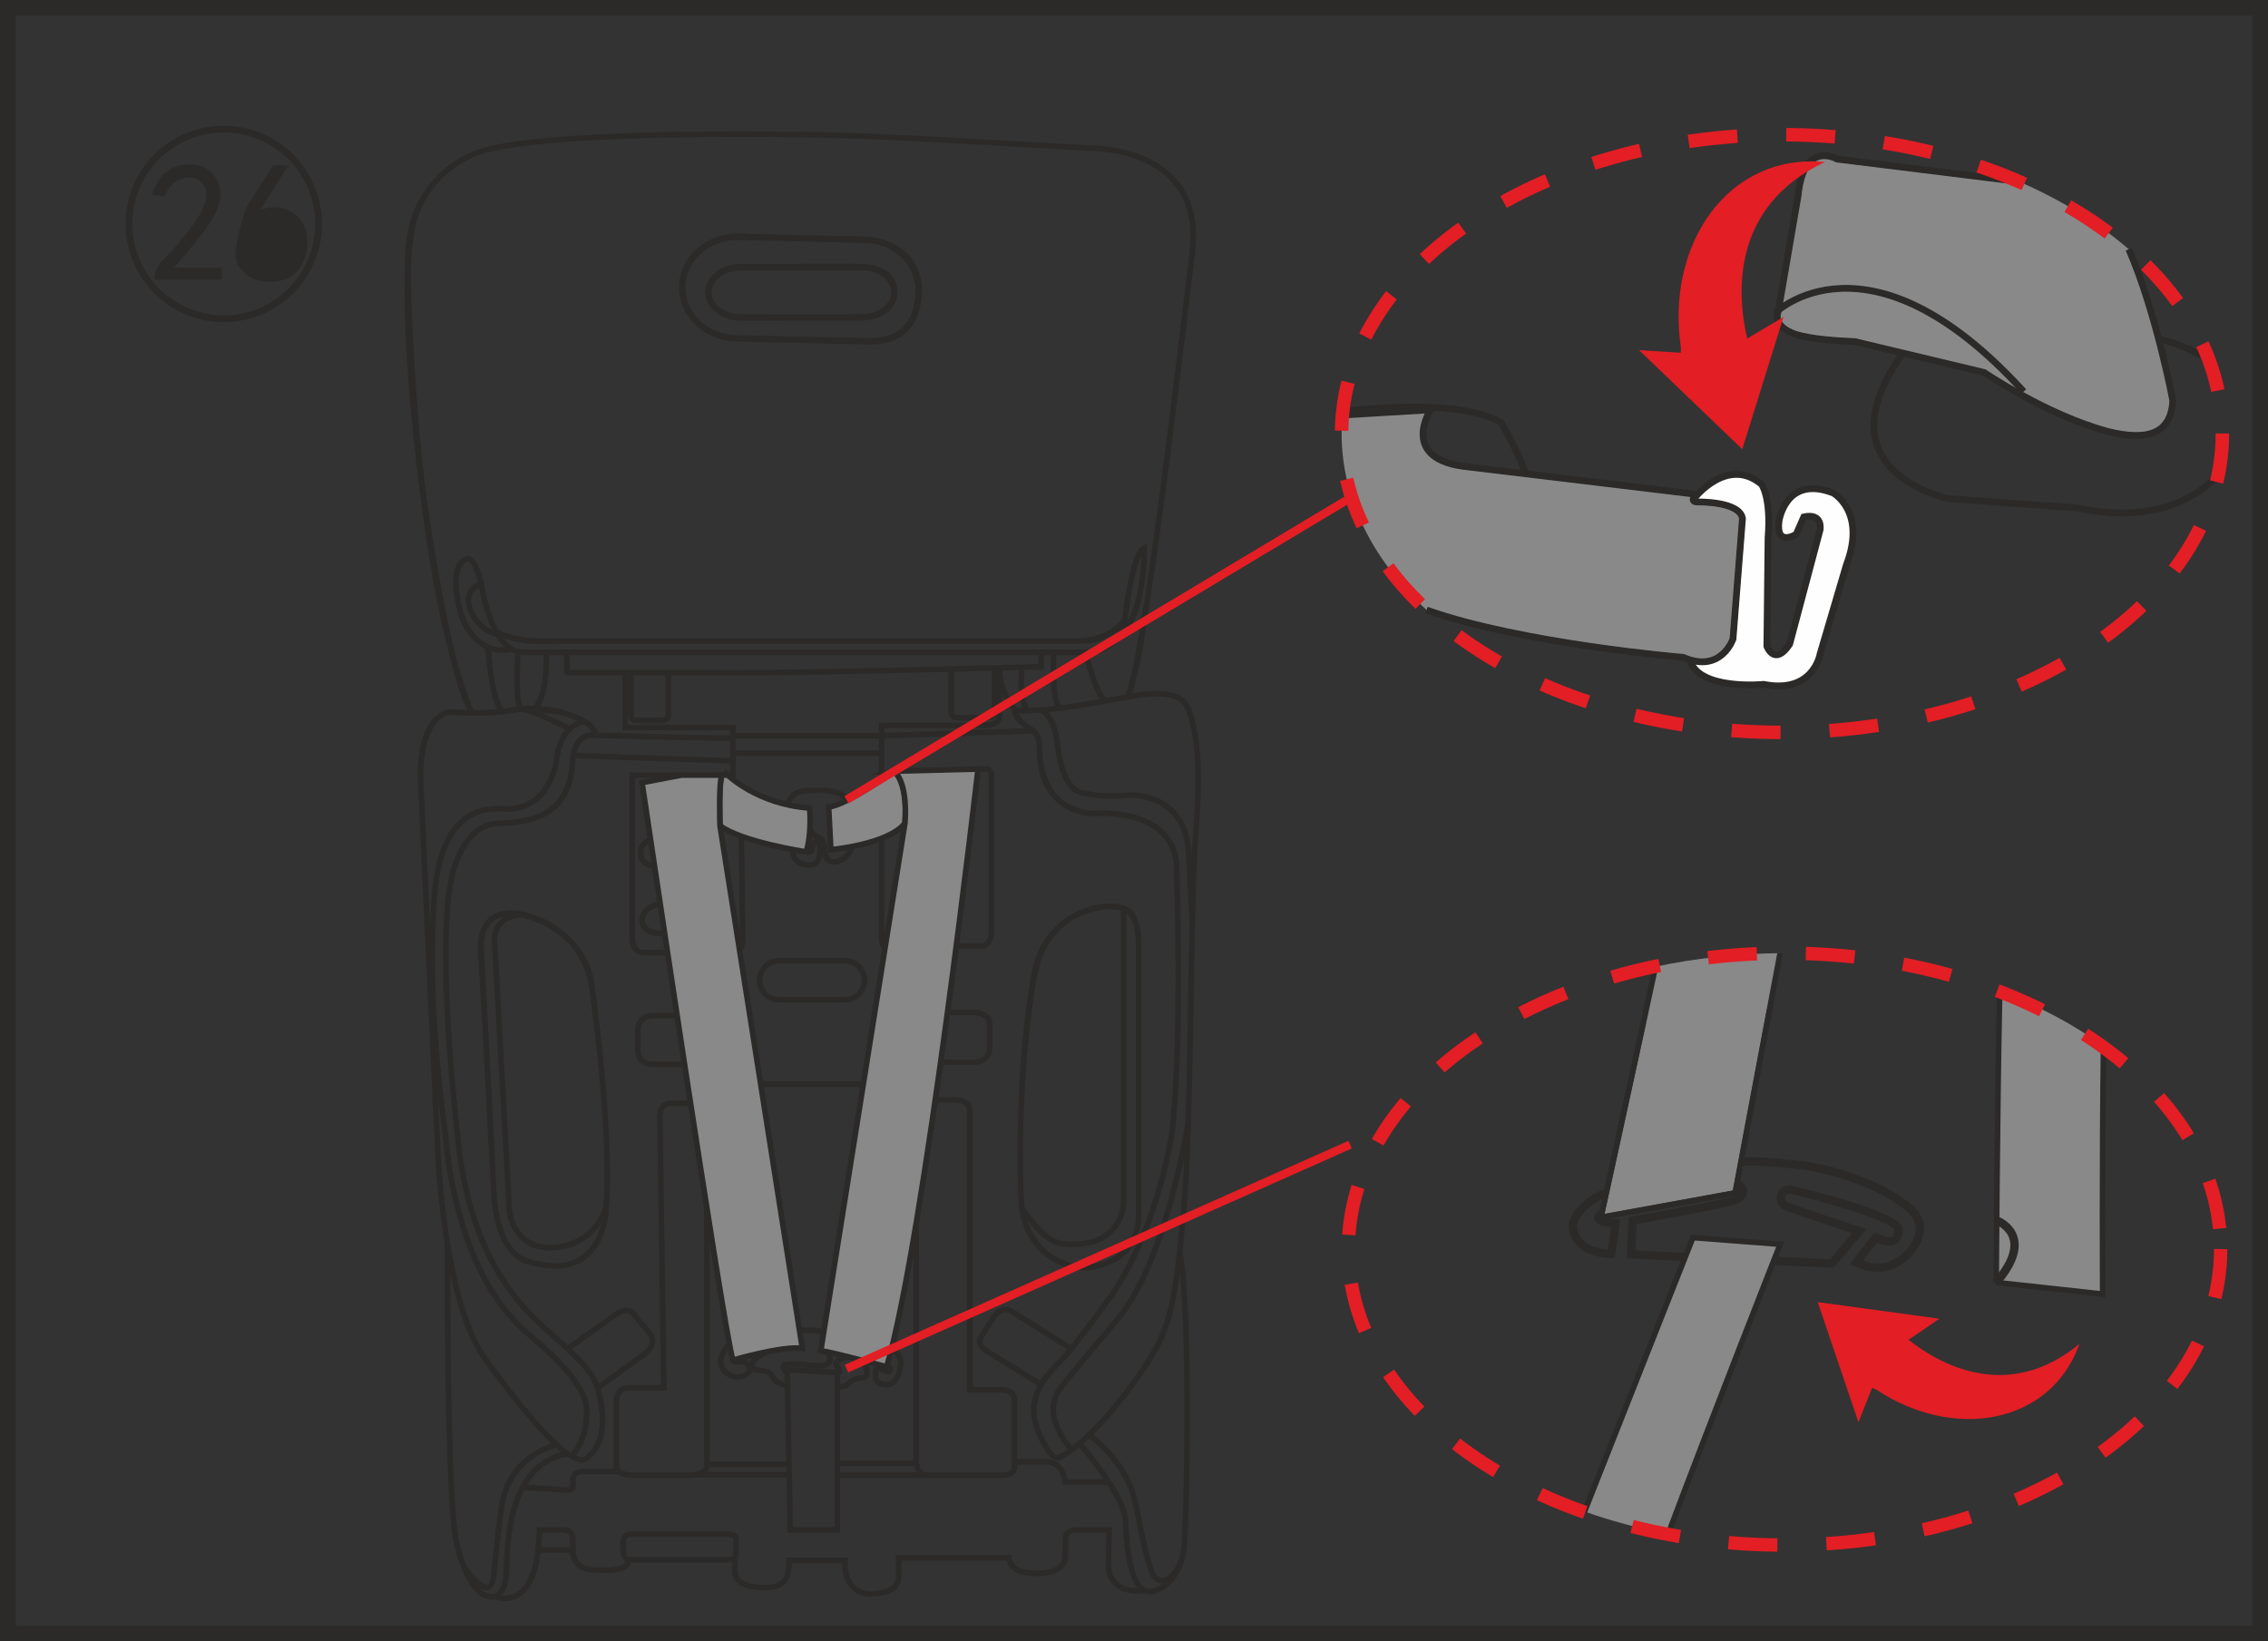<?xml version="1.0" encoding="UTF-8"?>
<!DOCTYPE svg PUBLIC "-//W3C//DTD SVG 1.1//EN" "http://www.w3.org/Graphics/SVG/1.1/DTD/svg11.dtd">
<!-- Creator: CorelDRAW 2018 (64-Bit) -->
<svg xmlns="http://www.w3.org/2000/svg" xml:space="preserve" width="39.221mm" height="28.388mm" version="1.1" style="shape-rendering:geometricPrecision; text-rendering:geometricPrecision; image-rendering:optimizeQuality; fill-rule:evenodd; clip-rule:evenodd"
viewBox="0 0 1873.53 1356.07"
 xmlns:xlink="http://www.w3.org/1999/xlink">
 <rect x="0" y="0" width="1873.53" height="1356.07" fill="#333333" stroke="none"/>
 <defs>
  <style type="text/css">
   <![CDATA[
    .str9 {stroke:#2B2A29;stroke-width:5.26;stroke-miterlimit:10}
    .str10 {stroke:#2B2A29;stroke-width:4.31;stroke-miterlimit:10}
    .str3 {stroke:#2B2A29;stroke-width:5.58;stroke-miterlimit:10}
    .str2 {stroke:#2B2A29;stroke-width:5.61;stroke-miterlimit:22.926}
    .str1 {stroke:#2B2A29;stroke-width:12.96;stroke-miterlimit:10}
    .str6 {stroke:#2B2A29;stroke-width:6.89;stroke-miterlimit:10}
    .str5 {stroke:#2B2A29;stroke-width:6.89;stroke-miterlimit:4}
    .str8 {stroke:#E31E24;stroke-width:6.89;stroke-miterlimit:10}
    .str0 {stroke:#2B2A29;stroke-width:4.65;stroke-miterlimit:10}
    .str11 {stroke:#2B2A29;stroke-width:3.64;stroke-miterlimit:10}
    .str7 {stroke:#E31E24;stroke-width:11.04;stroke-miterlimit:10;stroke-dasharray:40.441 40.441}
    .str4 {stroke:#E31E24;stroke-width:11.15;stroke-miterlimit:10;stroke-dasharray:40.441 40.441}
    .fil0 {fill:none}
    .fil2 {fill:none;fill-rule:nonzero}
    .fil4 {fill:#FEFEFE}
    .fil5 {fill:#898989}
    .fil6 {fill:#E31E24}
    .fil1 {fill:#898989;fill-rule:nonzero}
    .fil3 {fill:#2B2A29;fill-rule:nonzero}
   ]]>
  </style>
 </defs>
 <g id="图层_x0020_1">
  <path class="fil0 str0" d="M945.1 509.02c-2.38,35.39 -13.59,66.75 -13.59,66.75 13.55,-28.39 42.25,-275.02 53.42,-367.06 10.7,-88.44 -84.07,-86.28 -84.07,-86.28 0,0 -144.69,-8.56 -193,-10.18 -78.34,-2.58 -265.14,-3.69 -313.14,13.8 0,0 -61.83,18.51 -57.82,96.93 0,0 2.75,244.22 52.56,366.01"/>
  <path class="fil0 str0" d="M481.94 595.81c-27.23,-15.45 -57.74,-9.25 -57.74,-9.25 -21.85,4.38 -52.22,1.57 -52.22,1.57 0,0 -24.65,0.31 -24.65,53.52l14.21 307.61c0,0 4.55,124.57 38.73,172.59 0,0 66.87,95.52 83.97,83.01 10.37,-7.59 18.22,-23.29 10.15,-55.61 -4.21,-16.75 -16.7,-27.11 -44.76,-52.32 -29.25,-26.36 -58.37,-64.81 -69.66,-141.25 0,0 -19.37,-154.55 -8.31,-222.82 0,0 6.13,-50.71 39.23,-52.61 19.58,-1.15 58.47,-1.15 61.81,-48.47 0.55,-7.77 1.62,-25.13 18.71,-24.89 0,0 0.45,-6.87 -9.45,-11.09z"/>
  <path class="fil0 str0" d="M482.75 596.16c0,0 -19.7,1.28 -23.16,32.19 0,0 -4.77,42.45 -44.69,39.91 -23.29,-1.5 -52.26,8.98 -56.39,75.9 -3.07,49.21 -1.87,110.95 9.93,197.03 0,0 5.95,108.05 67.07,160.1 14.95,12.67 47.02,40.01 48.94,61.16 0.93,10.04 -0.89,29.17 -12.59,40.51"/>
  <path class="fil0 str0" d="M470.59 602.26c0,0 -25.82,-13.45 -38.71,-16.61"/>
  <path class="fil0 str0" d="M369.61 1027.59c0,0 -0.72,213.28 7.57,247.42 0,0 9.22,44.17 29.11,44.17 0,0 11.37,1.05 12,-20.32 0.74,-27.5 2.49,-89.36 50.49,-97.96"/>
  <path class="fil0 str0" d="M459.81 1193.6c0,0 -39.03,8.19 -45.38,50.81 -2.07,13.85 -4.08,32.27 -6.61,56.59 -0.71,6.76 -3.47,22.94 -24.59,-6.43"/>
  <path class="fil0 str0" d="M420.87 754.54c22.06,-0.23 61.83,19.38 67.51,56.74 0,0 18.01,124.1 12.03,190.12 0,0 -2.53,59.84 -64.32,40.76 -13.47,-4.16 -24.76,-19.38 -27.77,-50.77l-10.81 -207.32c0,0 -3.25,-29.25 23.36,-29.53z"/>
  <path class="fil0 str0" d="M431.42 755.68c0,0 -24.37,-0.53 -22.85,22.83l12.3 222.72c0,0 3.33,31.35 36.6,29.53 0,0 32.17,-0.29 43.21,-33.21"/>
  <path class="fil0 str0" d="M486.8 607.3c0,0 93.34,2.63 118.48,2.47 0,0 0.17,-5.23 0.17,-8.75l-88.93 0 0 -44.29"/>
  <polyline class="fil0 str0" points="473.53,624.22 605.45,628.58 605.45,644.26 "/>
  <path class="fil1" d="M601.19 640.33c0,0 24.69,24.21 67.57,27.2 0,0 2.14,19.61 -2.73,36.27 0,0 -53.54,-8.11 -71.28,-21.69 0,0 -1.38,-33.91 1.59,-41.77l4.85 0z"/>
  <path class="fil2 str0" d="M601.19 640.33c0,0 24.69,24.21 67.57,27.2 0,0 2.14,19.61 -2.73,36.27 0,0 -53.54,-8.11 -71.28,-21.69 0,0 -1.38,-33.91 1.59,-41.77l4.85 0z"/>
  <path class="fil1" d="M738.7 637.09c0,0 -39.63,28.4 -54.21,29.56l1.85 35.31c0,0 46.83,-4.17 61.14,-21.69 0,0 3.91,-31.17 -8.78,-43.17z"/>
  <path class="fil2 str0" d="M738.7 637.09c0,0 -39.63,28.4 -54.21,29.56l1.85 35.31c0,0 46.83,-4.17 61.14,-21.69 0,0 3.91,-31.17 -8.78,-43.17z"/>
  <path class="fil2 str0" d="M651.18 665.03c0,0 0.32,-11.31 15.1,-11.78 0,0 28.63,-3 32.99,7.48"/>
  <path class="fil2 str0" d="M669.2 684.32c0,0 0.35,4.77 6.67,7.33 0,0 5.16,1.07 5.38,10.3 0,0 -1.13,10.73 8.61,10.11 0,0 10.25,-0.81 13.45,-11.83"/>
  <path class="fil2 str0" d="M654.55 701.95c0,0 0,12.75 13.38,12.67 3.32,-0.01 8.53,-0.49 9.24,-9.39 0.2,-2.51 1.38,-8.47 -2.9,-9.77 -1.53,-0.45 -2.43,-0.29 -3.37,5.35 -0.27,1.39 -1.16,3.81 -4.87,2.98"/>
  <path class="fil2 str0" d="M660.43 1098.94c0,0 14.87,-0.47 20.04,1.59"/>
  <path class="fil2 str0" d="M602.37 1110.86c0,0 -12.12,11.07 -4.4,21.33 0,0 5.7,6.79 13.94,5.09 3.05,-0.64 12.33,-4.2 3.71,-11.77 -1.25,-1.11 -1.95,-0.93 -6.69,-0.3 0,0 -3.11,0.41 -3.47,-1.55"/>
  <path class="fil2 str0" d="M633.39 1116.78c0,0 -17.15,7.82 -10.97,13.82 1.67,1.59 2.65,0.89 10.18,2.29 1.81,0.33 3.3,0.87 5.61,4.65 0,0 1.99,5.61 12,6.89"/>
  <path class="fil2 str0" d="M683.87 1116.96c0,0 6.69,11.13 -5.86,11.33 -6.03,0.12 -18.09,-1.47 -24.15,-1.4 -2.05,0.03 -11.89,0.25 -3.64,6.91"/>
  <polygon class="fil2 str0" points="650.21,1131.67 691.7,1133.8 691.7,1263.94 652.79,1263.94 "/>
  <path class="fil2 str0" d="M699.09 1120.53c0,0 -11.73,4.5 -8.07,7.87 0,0 5.16,5.06 0.69,5.89"/>
  <path class="fil2 str0" d="M711.49 1123.66c0,0 5.7,5.97 4.47,11.78 -0.27,1.53 -0.93,2.75 -5.53,3.1 -2.61,0.22 -6.43,0.91 -9.45,4.31 0,0 -2.37,3.67 -9.29,2.63"/>
  <path class="fil2 str0" d="M736.49 1114.28c0,0 8.11,4.48 7.5,12.15 0,0 -0.89,20.91 -15.52,17.09 -3.1,-0.82 -7.01,-3.39 -4.79,-11.85 0,0 1.27,-2.36 4.74,-0.35 0,0 5.11,2.89 6.62,1.35 0,0 2.11,-2.41 -2.17,-3.47"/>
  <path class="fil2 str0" d="M468.81 1114.28l38.21 -27.2c0,0 10.6,-8.33 15.84,-2.29l14.44 17.65c0,0 6.34,8.43 -5.68,16.77l-37.98 27.42"/>
  <path class="fil2 str0" d="M559.3 839.01l-19.85 0c0,0 -12.91,-0.21 -12.44,12.74l-0.05 15.39c0,0 -1.2,11.67 12.33,12.27l26.19 0"/>
  <path class="fil2 str0" d="M562.97 640.33l-40.69 0 0 135.69c0,0 -0.21,11.03 10.39,11.03l18.93 0"/>
  <path class="fil2 str0" d="M545.4 746.87c0,0 -15.21,1.67 -15.03,14.13 0,0 0.46,11.29 18.69,10.13"/>
  <path class="fil2 str0" d="M537.44 693.81c0,0 -10.74,3.41 -7.82,13.82 0.91,3.31 2.65,7.06 11.11,8.01"/>
  <path class="fil2 str0" d="M612.39 690.87l1.18 85.05c0,0 -0.07,7.38 -2.8,7.92"/>
  <line class="fil2 str0" x1="583.94" y1="998.26" x2="583.94" y2= "1209.71" />
  <path class="fil2 str0" d="M570.43 911.52l-17.91 0c0,0 -8.31,0.59 -7.37,13.01l3.21 222.09 -29.76 0c0,0 -10.11,-0.59 -9.44,13.07l0 51.89c0,0 -0.49,7.35 13.85,7.15l46.39 0c0,0 14.98,0.69 14.54,-9.01l67.81 0"/>
  <path class="fil2 str0" d="M431.7 1228.75l35.39 2.19c0,0 6.25,0.61 6.1,-2.19l0 -6.34c0,0 0.05,-7.36 9.27,-6.65l29.54 0"/>
  <path class="fil2 str0" d="M409.73 1319.16c0,0 29.45,12.03 34.81,-38.61l28.65 0c0,0 -1.33,15.69 17.07,16.6l10.15 0c0,0 18.43,1.37 18.89,-8.53l79.83 0c0,0 7.13,0 7.99,-1.11l-0.12 11.22c0,0 -0.54,12.81 23.25,12.83 7.35,0.02 21.51,0.66 21.51,-19.97l0 -2.53 46.27 0c0,0 -2.9,26.09 20.14,27.77 0,0 23.67,1.37 24.13,-13.83l0 -16.01 90.9 0c0,0 0.78,10.61 15.25,12.31 0,0 29.59,4.55 31.68,-12.99l0 -13.53c0,0 -1.63,-9.32 9.67,-8.85l26.47 0 -0.62 28.21c0,0 -2.33,25.18 30.28,21.89"/>
  <path class="fil2 str0" d="M444.56 1280.56l1.25 -16.61 19.95 0c0,0 7.21,-0.31 7.43,7.39l0 10.27"/>
  <path class="fil2 str0" d="M520.09 1288.62c-5.39,0 -5.39,-8.07 -5.39,-8.07l0 -6.47c0.43,-7.23 6.59,-6.63 6.59,-6.63l78.61 0c0,0 7.87,-0.77 8.15,3.96l0 7.41c0,0 0.46,7.63 -1.92,9.41"/>
  <line class="fil2 str0" x1="728.25" y1="607.81" x2="853.32" y2= "603.71" />
  <path class="fil2 str0" d="M825.64 552.44c-0.57,18.45 12.98,34.37 12.98,34.37 8.53,0.69 21.43,-0.25 21.43,-0.25 13.37,0.25 76.07,-11.67 76.07,-11.67 31.51,-4.92 41.57,0.66 45.8,11.67 12.74,33.26 6.47,88.05 4.91,117.37 -3.79,73.51 -2.63,221 -8.87,294.33 -6.96,81.12 -12.2,99.64 -29.86,127.16 -22.72,35.34 -54.37,70.24 -73.52,78.85 -6.76,3.03 -16.9,-21.54 -16.9,-21.54 -11.49,-27.92 6.87,-46.81 17.51,-57.31 11.51,-11.44 43.43,-55.89 43.43,-55.89 39.65,-58.43 49.8,-136.26 49.8,-136.26 8.63,-79.67 3.39,-220.25 3.39,-220.25 -4.94,-47.39 -69.83,-40.95 -69.83,-40.95 -45.85,-3.42 -43.36,-54.43 -43.36,-54.43 0.3,-11.68 -5.85,-14.45 -10.11,-17.34 -3.19,-2.17 -10.35,-6.79 -9.87,-13.48"/>
  <path class="fil2 str0" d="M860.05 586.57c0,0 9.71,2.53 13.37,26.78 0,0 2.43,38.52 20.76,41.74 9.27,1.63 16.15,3.47 37.63,1.87 0,0 48.89,-4.09 50.27,50.54l2.87 53.98"/>
  <path class="fil2 str0" d="M981.58 927.56c0,0 -17.56,111.17 -56.25,159.65 -12.01,15.05 -35.15,40.95 -49.21,59.4 -7.68,10.05 -11.41,26.88 9.09,51.18"/>
  <path class="fil2 str0" d="M891.9 1192.48c0,0 36.6,42.48 37.78,63.16 0.87,15.82 2.44,63.36 23.02,59.05 0,0 23.98,-4.85 25.88,-41.86 2.99,-59.29 3.68,-205.84 -4.17,-237.5"/>
  <path class="fil2 str0" d="M899.64 1185.47c0,0 28.97,20.44 37.19,51.67 4.03,15.32 6.27,36.03 14.14,60.47 1.71,5.56 9.87,17.37 23.09,-3.41"/>
  <path class="fil2 str0" d="M915.82 1224.39l-36.13 0c0,0 -0.25,-14.23 -13.21,-16.75l-27.43 0"/>
  <path class="fil2 str0" d="M772.57 908.75l17.12 0c0,0 11.41,-0.25 11.41,8.68l0 230.78 26.73 0c0,0 10.33,-0.24 10.16,8.53l0 54.77c0,0 1.4,7.23 -10.47,7.23l-62.74 0c0,0 -8.76,-0.47 -8,-14.22l0 -219.36"/>
  <line class="fil2 str0" x1="691.7" y1="1208.86" x2="756.81" y2= "1208.86" />
  <line class="fil2 str0" x1="574.38" y1="1218.38" x2="651.97" y2= "1218.38" />
  <line class="fil2 str0" x1="691.7" y1="1218.73" x2="764.31" y2= "1218.73" />
  <line class="fil2 str0" x1="628.39" y1="895.67" x2="713.12" y2= "895.67" />
  <path class="fil2 str0" d="M884.88 1114.28l-49.33 -31.03c0,0 -7.68,-4.92 -14.27,4.19l-10.58 16.55c0,0 -5.21,6.03 4.33,12.18l44.71 27.49"/>
  <path class="fil2 str0" d="M782.69 836.33l20.24 0c0,0 14.57,-0.57 14.57,9.42l0 20.31c0,0 0.24,11.53 -13.97,11.53l-26.65 0"/>
  <path class="fil2 str0" d="M929.48 750.85c-20.22,-7.57 -63.13,5.09 -73.37,47.98 -12.97,54.45 -15.35,159.62 -11.97,199.44 0,0 2.92,37.06 40.75,47.64 16.43,4.6 53.99,-2.55 55.68,-39.4l0 -222.68c0,0 1.49,-28.31 -11.09,-32.98z"/>
  <path class="fil2 str0" d="M928.26 750.41l0 242.68c0,0 0,39.23 -49.98,34.49 -11.19,-1.08 -21.39,-11.36 -34.14,-29.32"/>
  <path class="fil2 str0" d="M728.15 692.56l0 82.57c0,0 0.27,6.32 3,7.57"/>
  <path class="fil2 str0" d="M807.93 635.36l6.43 0c0,0 4.6,-0.56 4.6,4.97l0 125.04c0,0 1.61,16.16 -8.28,16.16l-20.88 0"/>
  <path class="fil2 str0" d="M728.25 644.26l0 -44.99 85.42 0c0,0 11.93,0.27 11.96,-7.45l0 -29.31"/>
  <polyline class="fil2 str0" points="728.25,607.81 605.28,607.81 605.45,628.57 "/>
  <line class="fil2 str0" x1="605.45" y1="622.24" x2="728.25" y2= "622.24" />
  <path class="fil2 str0" d="M785.7 552.44l0 34.13c0,0 -0.57,6.77 5.09,6.33l24.41 0c0,0 6.15,-0.32 6.32,-3.54l0 -37.53"/>
  <path class="fil2 str0" d="M552.08 555.86l0 34.97c0,0 0.23,4.37 -4.99,4.37l-22.11 0c-4.08,0 -3.69,-5.46 -3.69,-5.46l0 -33.87"/>
  <path class="fil2 str0" d="M860.05 538.91l0 11.93c0,0 -230.24,6.21 -272.46,4.83l-119.29 0c0,0 0,1.91 -0.09,-16.38"/>
  <path class="fil2 str0" d="M920.13 528.99c26.9,-15.32 24.93,-76.22 24.93,-76.22 -9.54,3.71 -15.69,57.84 -15.69,57.84 -5.23,28.31 -29.26,28.31 -29.26,28.31l-468.23 0c-26.56,-0.32 -34.36,-56.6 -34.36,-56.6 0,0 -17.19,4.43 -7.7,24.59 2.97,6.3 10.13,14.39 21.52,17.45"/>
  <path class="fil2 str0" d="M397.52 482.31c0,0 -4.82,-22.78 -12.02,-20.54 -11.03,3.39 -10.83,24.42 -4.63,45.92 0,0 10.63,35.29 41.66,28.57"/>
  <path class="fil2 str0" d="M459.43 529.61c0,0 -32.51,2.36 -49.59,-7.8 0,0 14.37,8.48 35.65,7.8l445.71 0c0,0 26.34,-0.67 37.66,-16.75 0,0 -16.28,18.39 -34.36,16.49"/>
  <path class="fil2 str0" d="M844.14 553.69c0,0 -3.1,21.21 4.31,33.35"/>
  <path class="fil2 str0" d="M896.75 538.91c0,0 7.94,34.67 16.87,40.11"/>
  <path class="fil2 str0" d="M870.58 540.14c0,0 -2.43,35.02 4.6,45.5"/>
  <path class="fil2 str0" d="M451.23 538.91c0,0 1.94,34.11 -9.45,46.43"/>
  <path class="fil2 str0" d="M403.2 534.74c0,0 2.37,44.71 12.19,53.19"/>
  <path class="fil2 str0" d="M427.93 538.91c0,0 -2.46,34.75 1.55,46.43"/>
  <path class="fil2 str0" d="M714.16 809.83c0,8.87 -7.16,16.06 -16.07,16.06l-54.58 0c-8.88,0 -16.1,-7.19 -16.1,-16.06 0,-8.88 7.21,-16.07 16.1,-16.07l54.58 0c8.91,0 16.07,7.19 16.07,16.07z"/>
  <path class="fil1" d="M562.97 640.33l-32.61 6.22c0,0 67.96,457.3 75.09,477.12 0,0 40.73,-12 57.35,-9.73l-68.05 -431.84c0,0 -1.2,-34.83 1.57,-41.77l-33.35 0z"/>
  <path class="fil2 str0" d="M562.97 640.33l-32.61 6.22c0,0 67.96,457.3 75.09,477.12 0,0 40.73,-12 57.35,-9.73l-68.05 -431.84c0,0 -1.2,-34.83 1.57,-41.77l-33.35 0z"/>
  <path class="fil1" d="M738.7 637.09l69.23 -1.73c0,0 -44.37,388.06 -75.44,493.83 0,0 -41.76,-11.27 -54.48,-13.38l69.48 -435.55c0,0 3.27,-32 -8.78,-43.17z"/>
  <path class="fil2 str0" d="M738.7 637.09l69.23 -1.73c0,0 -44.37,388.06 -75.44,493.83 0,0 -41.76,-11.27 -54.48,-13.38l69.48 -435.55c0,0 3.27,-32 -8.78,-43.17z"/>
  <polygon class="fil2 str1" points="1867.05,1349.58 6.48,1349.58 6.48,6.48 1867.05,6.48 "/>
  <path class="fil2 str2" d="M184.82 106.64c43.29,0 78.36,35.08 78.36,78.33 0,43.27 -35.07,78.34 -78.36,78.34 -43.24,0 -78.33,-35.07 -78.33,-78.34 0,-43.24 35.09,-78.33 78.33,-78.33z"/>
  <path class="fil3" d="M127.76 228.87c0.36,-5.5 2.94,-10.44 7.68,-14.82 4.74,-4.38 10.8,-11.23 18.12,-20.58 7.33,-9.32 12.11,-16.53 14.3,-21.66 2.19,-5.14 2.99,-9.52 2.47,-13.18 -0.56,-3.62 -2.31,-6.65 -5.22,-9.04 -2.95,-2.39 -6.33,-3.39 -10.16,-3.03 -3.86,0.36 -7.52,1.83 -10.99,4.38 -3.46,2.59 -6.13,6.41 -7.96,11.55l-10.43 -1.67c2.91,-8.4 6.69,-14.54 11.27,-18.4 4.58,-3.82 9.95,-5.93 16.17,-6.29 3.66,-0.36 6.97,-0.24 9.92,0.28 2.9,0.56 5.93,1.83 9.04,3.83 3.1,2.03 5.66,5.05 7.69,9.08 1.99,4.02 2.71,8.88 2.19,14.54 -0.55,5.69 -3.38,12.47 -8.52,20.31 -5.14,7.84 -15.01,20.19 -29.63,37.03l39.5 0 0 9.87 -55.43 0 0 -2.19zm75.39 -57.06l22.5 -35.12 12.62 0 -23.06 36.24c9.88,-2.59 17.77,-2.23 23.62,1.07 5.85,3.31 9.75,7.05 11.79,11.23 1.99,4.22 3.06,8.8 3.26,13.74 0.2,4.94 -0.56,9.8 -2.19,14.54 -1.63,4.74 -4.58,9.04 -8.76,12.9 -4.22,3.86 -10.07,5.93 -17.56,6.29 -7.52,0.36 -13.9,-1 -19.19,-4.1 -5.3,-3.1 -8.96,-7.49 -10.99,-13.18 -2.03,-5.66 0.64,-20.19 7.97,-43.6 -15.93,62.56 -15.93,62.56 -15.93,62.56z"/>
  <path class="fil4" d="M1395.88 544.62l4.41 -133.75c0,0 27.05,-34.14 54.9,-10.73 0,0 8.06,10.73 5.36,43.95l-0.99 89.82c0,0 6.35,17.07 18.83,-1.74l25.14 -94.43c0,0 2.69,-14.17 -13.43,-10.72l-6.32 14.36c0,0 -16.88,10.78 -14.2,-10.75 0,0 5.37,-38.56 44.71,-23.37 0,0 27.81,15.33 11,59.3l-21.75 73.67c0,0 -5.37,33.22 -46.59,25.15 0,0 -54.7,5.36 -61.05,-20.75z"/>
  <path class="fil0 str3" d="M1395.88 544.62l4.41 -133.75c0,0 27.05,-34.14 54.9,-10.73 0,0 8.06,10.73 5.36,43.95l-0.99 89.82c0,0 6.35,17.07 18.83,-1.74l25.14 -94.43c0,0 2.69,-14.17 -13.43,-10.72l-6.32 14.36c0,0 -16.88,10.78 -14.2,-10.75 0,0 5.37,-38.56 44.71,-23.37 0,0 27.81,15.33 11,59.3l-21.75 73.67c0,0 -5.37,33.22 -46.59,25.15 0,0 -54.7,5.36 -61.05,-20.75"/>
  <path class="fil5" d="M1741.37 356.5c30.52,7.49 51.99,3.45 53.54,-25.53 0,0 -13.74,-73.16 -36.32,-124.99 -25.33,-21.94 -56.01,-40.89 -90.72,-55.97l-150.29 -18.6c0,0 -27.6,-16.35 -32.22,30.13l-16.35 95.35c0,0.57 -5.53,10.95 10.95,18.03 9.22,4.07 28.25,6.34 52.21,7.28l106.91 25.55c0,0 51.25,34.95 102.29,48.75z"/>
  <path class="fil0 str0" d="M1741.37 356.5c30.52,7.49 51.99,3.45 53.54,-25.53 0,0 -13.74,-73.16 -36.32,-124.99m-90.72 -55.97l-150.29 -18.6c0,0 -27.6,-16.35 -32.22,30.13l-16.35 95.35c0,0.57 -5.53,10.95 10.95,18.03 9.22,4.07 28.25,6.34 52.21,7.28l106.91 25.55c0,0 51.25,34.95 102.29,48.75"/>
  <path class="fil0 str3" d="M1741.37 356.5c30.52,7.49 51.99,3.45 53.54,-25.53 0,0 -13.74,-73.16 -36.32,-124.99m-90.72 -55.97l-150.29 -18.6c0,0 -27.6,-16.35 -32.22,30.13l-16.35 95.35c0,0.57 -5.53,10.95 10.95,18.03 9.22,4.07 28.25,6.34 52.21,7.28l106.91 25.55c0,0 51.25,34.95 102.29,48.75"/>
  <path class="fil0 str3" d="M1466.56 258.42c0,0 76.89,-75.43 205.14,65.06"/>
  <path class="fil5" d="M1108.97 342.88l72.76 -4.34c0,0 -26.88,41.64 31.46,47.22l188.25 22.63c0,0 -6.91,6.32 1.16,6.32 0,0 34.53,-0.76 36.82,13.65l-7.85 99.59c0,0 -9.81,28.8 -41.07,15.15 0,0 -132.92,-11.08 -211.97,-39.1 -44.17,-40.88 -70.27,-91.3 -70.27,-145.87l0 0c0,-5.12 0.26,-10.2 0.71,-15.25z"/>
  <path class="fil0 str0" d="M1108.97 342.88l72.76 -4.34c0,0 -26.88,41.64 31.46,47.22l188.25 22.63c0,0 -6.91,6.32 1.16,6.32 0,0 34.53,-0.76 36.82,13.65l-7.85 99.59c0,0 -9.81,28.8 -41.07,15.15 0,0 -132.92,-11.08 -211.97,-39.1"/>
  <path class="fil0 str3" d="M1108.97 342.88l72.76 -4.34c0,0 -26.88,41.64 31.46,47.22l188.25 22.63c0,0 -6.91,6.32 1.16,6.32 0,0 34.53,-0.76 36.82,13.65l-7.85 99.59c0,0 -9.81,28.8 -41.07,15.15 0,0 -132.92,-11.08 -211.97,-39.1"/>
  <path class="fil0 str3" d="M1784.73 280.32c0,0 21.6,4.57 40.27,17.74m7.29 94.67c-16.03,16.61 -51.64,40.87 -115.87,26.93l-106.34 -7.69c0,0 -108.93,-21.4 -38.15,-120.24"/>
  <path class="fil0 str3" d="M1109.27 339.63c50.16,-5.19 104.54,-6 130.78,9.46 0,0 17.65,30.52 20.17,43.17"/>
  <path class="fil0 str4" d="M1835.88 358.15c0,136.35 -162.89,246.91 -363.79,246.91 -200.96,0 -363.85,-110.56 -363.85,-246.91 0,-136.36 162.89,-246.88 363.85,-246.88 200.9,0 363.79,110.51 363.79,246.88z"/>
  <path class="fil6" d="M1388.46 291.4l-34.51 -2.13 85.3 81.83 34.05 -109.21 -29.96 17.76c-8.33,-35.37 -14.24,-108.76 64.14,-145.8 -79.88,-7.59 -131.61,67.95 -118.94,153.26l-0.09 4.28z"/>
  <path class="fil0 str5" d="M1667.13 926.21c11.04,-5.49 31.83,-7.61 42.43,-1.71"/>
  <path class="fil0 str5" d="M1465.78 1041.61l47.52 2.24 22.66 -26.74c0,0 -54.75,-18.13 -61.13,-20.97 -6.37,-2.91 -4.82,-15.23 5.61,-12.97 19.79,4.29 90.68,23.61 87.95,32.99 0,0 0.35,10.7 -8.95,9.39 -3.76,-0.55 -9.91,-3.13 -9.91,-3.13l-16.14 20.49c0,0 16.92,8.88 31.53,1.23 14.71,-7.61 31.23,-29.15 13.11,-45.25 -18.59,-16.53 -55.04,-31.58 -90.16,-36.28 0,0 -37.16,-4.57 -48.67,-2.63"/>
  <path class="fil0 str5" d="M1328.64 985.14c-8.9,1.3 -30.63,16.57 -29.32,29.03 1.26,12.44 12.39,21.1 31.59,21.71 2.51,-14.51 3.59,-25.39 3.59,-25.39 0,0 -21.27,0 -11.7,-8.53"/>
  <path class="fil0 str5" d="M1391.16 1038.46l-43.73 -2.24 1.2 -27.91c27.35,-4.73 66.14,-12.19 79.73,-15.37 13.58,-3.24 14.09,-10.65 6.64,-14.93"/>
  <path class="fil1" d="M1322.53 1005.68l110.85 -20.19c0,0 21.08,-113.18 37.14,-198.03 -35.83,0.34 -70.41,4.22 -102.98,11.16 -17.64,82.24 -45.02,207.07 -45.02,207.07z"/>
  <path class="fil2 str0" d="M1322.53 1005.68l110.85 -20.19c0,0 21.08,-113.18 37.14,-198.03m-102.98 11.16c-17.64,82.24 -45.02,207.07 -45.02,207.07"/>
  <path class="fil2 str5" d="M1714.43 848.89c-10.26,25.52 -32.16,48.19 -64.57,47.13"/>
  <path class="fil5" d="M1649 1059.53c0,0 0.69,-135.47 2.89,-240.87 31.93,12.19 60.85,27.57 85.81,45.53 -1.37,94.43 -0.69,204.93 -0.69,204.93l-88.01 -9.59z"/>
  <path class="fil0 str0" d="M1649 1059.53c0,0 0.69,-135.47 2.89,-240.87m85.81 45.53c-1.37,94.43 -0.69,204.93 -0.69,204.93l-88.01 -9.59"/>
  <path class="fil6" d="M1546.51 1146.5l-11.29 28.51 -33.65 -99.29 100.54 13.74 -25.51 17.39c25.26,20.01 81.98,52.36 141.23,3.32 -24,67 -104.08,80.13 -167.84,37.9l-3.47 -1.57z"/>
  <path class="fil1" d="M1308.93 1248.73c39.2,-99.3 89.56,-226.32 89.56,-226.32l72.09 5.53c0,0 -57.89,146.82 -92.55,239.41 -24.16,-4.6 -47.28,-10.88 -69.1,-18.62z"/>
  <path class="fil2 str0" d="M1308.93 1248.73c39.2,-99.3 89.56,-226.32 89.56,-226.32l72.09 5.53c0,0 -57.89,146.82 -92.55,239.41"/>
  <path class="fil2 str6" d="M1649.87 1008.51c0,0 32.73,12.33 -0.86,51.01"/>
  <path class="fil2 str7" d="M1834.43 1031.93c0,135.05 -161.3,244.52 -360.27,244.52 -199,0 -360.32,-109.47 -360.32,-244.52 0,-135.04 161.32,-244.48 360.32,-244.48 198.96,0 360.27,109.45 360.27,244.48z"/>
  <line class="fil2 str8" x1="1113.85" y1="412.34" x2="699.26" y2= "660.73" />
  <line class="fil2 str8" x1="1115.31" y1="945.63" x2="699.28" y2= "1130.66" />
  <path class="fil2 str9" d="M738.85 241.47c0.02,11.48 -12.11,20.78 -27.01,20.78l-99.68 0.07c-14.89,0 -27.01,-9.3 -27.01,-20.78 0,-11.51 12.03,-20.79 27.01,-20.79l99.66 -0.07c14.92,-0.03 27.03,9.3 27.03,20.79z"/>
  <path class="fil2 str9" d="M758.98 240.84c-0.51,23.16 -12.03,43.88 -46.63,40.97l-104.03 -2.25c-25.24,-0.54 -45.25,-19.77 -44.79,-42.91 0.49,-23.17 21.39,-41.52 46.61,-40.97l104.06 2.24c25.19,0.56 45.3,19.79 44.78,42.92z"/>
  <polyline class="fil2 str10" points="1357.62,844.62 1322.53,1005.69 1433.38,985.48 1461.69,834.33 "/>
  <path class="fil2 str11" d="M1497.32 964.1c0,0 -43.34,-5.45 -59.29,-4.09"/>
  <line class="fil2 str11" x1="1513.31" y1="1043.85" x2="1465.22" y2= "1041.57" />
  <path class="fil2 str0" d="M390.61 589c-18.35,-20.95 -40.95,-179.67 -40.95,-179.67 0,0 -26.76,-190.49 -3.96,-237.74"/>
  <path class="fil2 str11" d="M416.83 679.92c58.05,0.61 56.1,-51.35 56.1,-51.35 1.63,-23.22 18.47,-21.67 18.47,-21.67 -4.75,-23.85 -67.19,-20.34 -67.19,-20.34 -16.06,3.33 -52.23,1.57 -52.23,1.57 0,0 -20.64,-1.13 -24.49,46.11"/>
  <path class="fil2 str11" d="M864.26 586.38c0,0 -21.62,1.29 -25.65,0.42 0,0 2.75,10.19 12.84,15.45 0,0 9.17,5.31 7.21,19.99 0,0 -3.2,44.99 43.29,49.81"/>
  <path class="fil2 str10" d="M940.62 868.78l0 -91.42c0,0 0.69,-26.29 -18.13,-28.56 0,0 -64.63,-5.05 -70.34,70.02 0,0 -6.47,50.08 -7.59,74.43"/>
  <path class="fil2 str10" d="M493.64 852.96l-4.57 -36.73c0,0 -4.82,-51.23 -61.21,-61.7 0,0 -36.18,-7.17 -30.51,39.22l4.04 65.47 4.94 94.79"/>
  <path class="fil2 str0" d="M618.86 195.67l103.21 3.08c0,0 41.79,4.67 36.28,47.89 -1.97,15.45 -6.35,38 -51.33,35.17l-88.17 -2.04"/>
  <path class="fil2 str0" d="M637.21 220.67c0,0 58.05,-1.45 77.35,0 8.43,0.64 26.67,4.04 23.96,23.81 0,0 -1.63,17.9 -28.99,17.85l-87.44 0"/>
 </g>
</svg>
